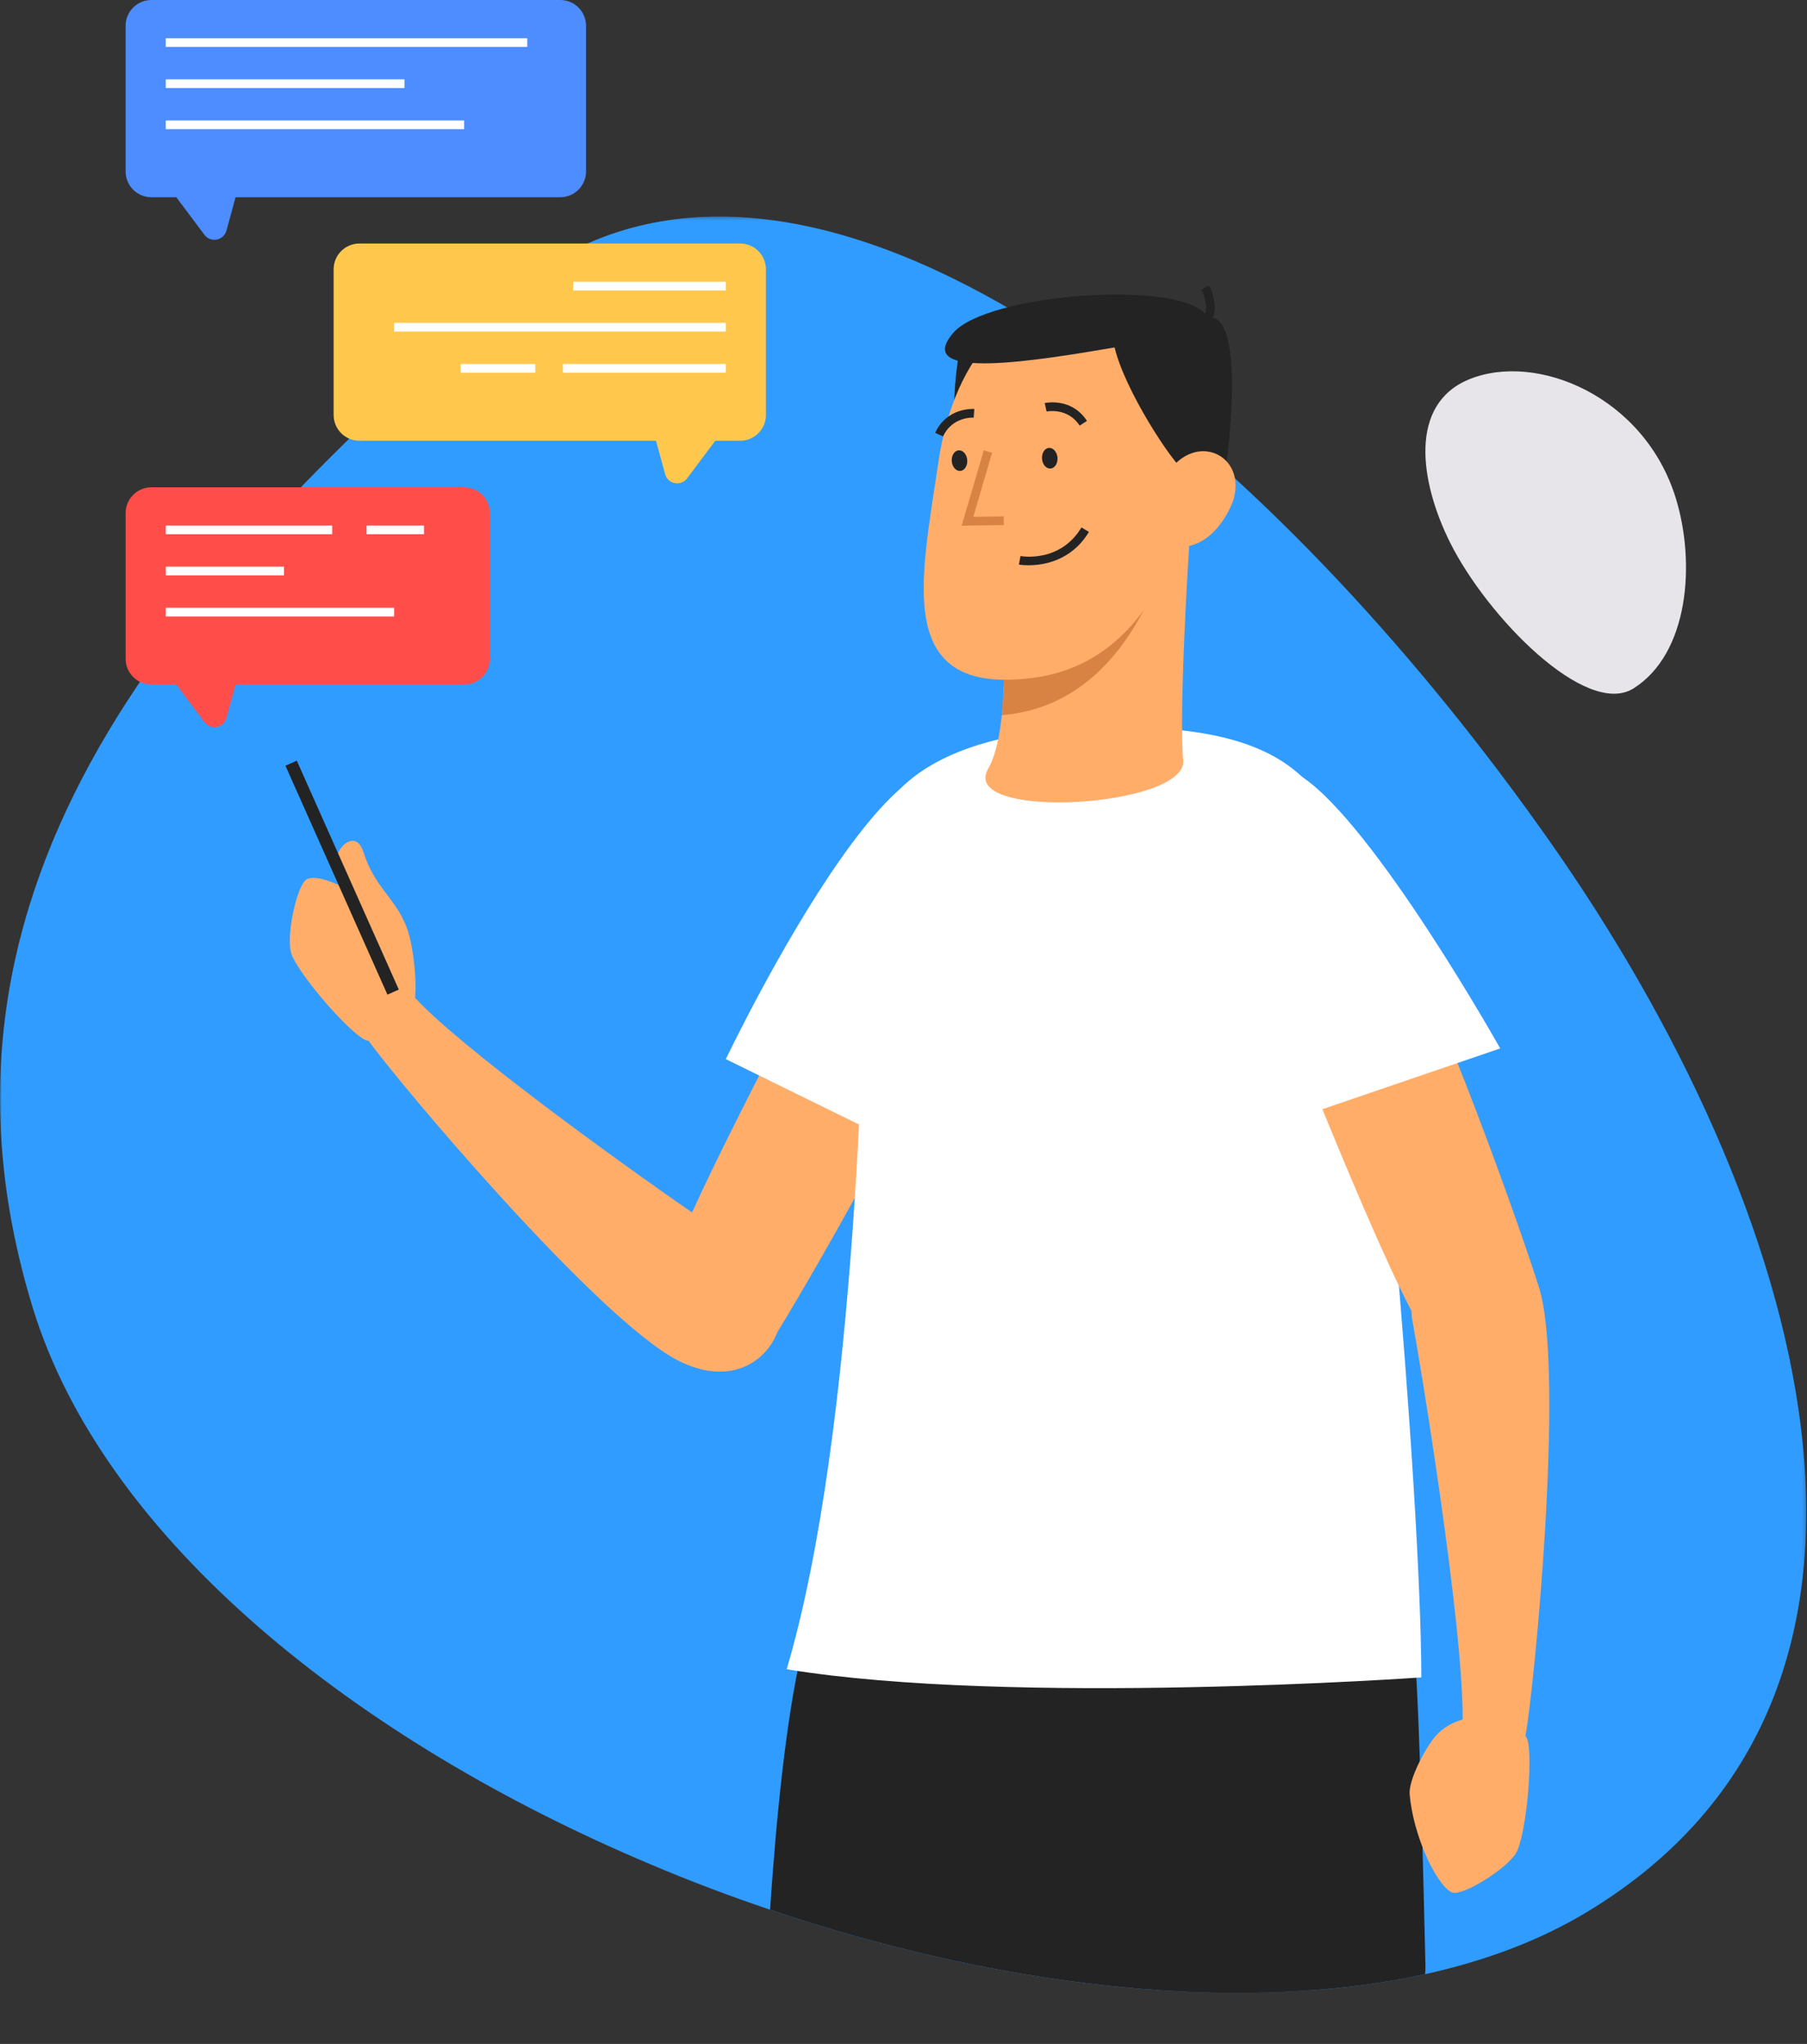 <?xml version="1.0" encoding="UTF-8"?> <svg xmlns="http://www.w3.org/2000/svg" width="520" height="588" viewBox="0 0 520 588" fill="none"><rect x="0" y="0" width="520" height="588" fill="#333333" stroke="none"/> <mask id="mask0" maskUnits="userSpaceOnUse" x="0" y="62" width="520" height="512"> <path fill-rule="evenodd" clip-rule="evenodd" d="M0.001 62.299H519.785V573.308H0.001V62.299Z" fill="white"></path> </mask> <g mask="url(#mask0)"> <path fill-rule="evenodd" clip-rule="evenodd" d="M456.451 550.178C443.001 558.278 427.351 564.128 410.101 567.928C398.651 570.428 386.451 572.078 373.751 572.778C327.051 575.628 273.351 566.878 221.601 549.378C210.001 545.478 198.501 541.128 187.201 536.328C103.051 500.928 29.901 443.128 9.401 376.128C-28.049 253.828 52.351 165.878 145.451 85.178C183.201 52.428 232.401 57.128 283.301 84.778C295.201 91.228 307.151 98.928 319.101 107.678C363.951 140.628 408.351 188.578 445.851 241.878C519.451 346.528 562.051 486.728 456.451 550.178" fill="#309CFF"></path> </g> <path fill-rule="evenodd" clip-rule="evenodd" d="M417.217 155.932C408.532 138.422 405.352 116.263 422.767 109.128C442.217 101.163 473.207 114.043 482.227 143.268C487.992 161.943 486.012 188.013 470.082 198.033C456.452 206.613 427.872 177.407 417.217 155.932" fill="#E8E5EA"></path> <path fill-rule="evenodd" clip-rule="evenodd" d="M280.106 275.569L247.511 254.299C247.511 254.299 215.116 313.914 199.141 348.794C174.856 331.979 132.156 300.844 119.551 287.164C119.516 287.129 119.481 287.109 119.446 287.074C119.941 281.814 118.991 273.339 117.606 268.534C117.576 268.409 117.571 268.309 117.526 268.174C117.456 267.949 117.361 267.769 117.286 267.554C117.186 267.274 117.096 266.919 116.996 266.679C116.731 266.034 116.526 265.564 116.341 265.159C112.991 257.804 107.681 254.864 104.551 245.044C102.371 238.189 96.086 243.939 96.706 248.884C96.706 248.884 97.641 252.094 98.696 255.184C94.541 253.204 90.951 252.004 88.531 252.819C85.601 253.804 82.326 268.674 83.731 273.989C85.111 279.219 99.481 296.129 104.861 299.039C105.251 299.249 105.661 299.364 106.081 299.429C114.756 311.544 172.106 379.649 195.161 391.409C209.441 398.694 220.166 392.419 223.751 383.139C234.651 365.444 267.636 307.854 280.106 275.569" fill="#FFAD69"></path> <path fill-rule="evenodd" clip-rule="evenodd" d="M284.542 238.943C289.482 263.793 269.622 334.508 269.622 334.508L208.872 304.693C208.872 304.693 271.512 173.388 284.542 238.943" fill="white"></path> <path fill-rule="evenodd" clip-rule="evenodd" d="M410.201 565.527C410.201 566.327 410.201 567.127 410.101 567.927C398.651 570.427 386.451 572.077 373.751 572.777C327.051 575.627 273.351 566.877 221.601 549.377C223.401 522.677 226.201 494.827 230.501 476.027L373.601 478.877L384.801 479.127L406.101 479.527L407.351 479.577C408.351 490.977 409.551 537.127 410.201 565.527" fill="#232323"></path> <path fill-rule="evenodd" clip-rule="evenodd" d="M328.468 209.295C367.738 210.59 381.013 223.845 387.783 246.77C395.468 272.8 409.008 430.02 409.008 482.555C409.008 482.555 291.488 490.88 226.383 480.21C246.793 411.26 249.003 287.275 249.413 250.34C249.718 222.625 278.683 207.65 328.468 209.295" fill="white"></path> <path fill-rule="evenodd" clip-rule="evenodd" d="M293.873 145.005C290.003 142.095 269.823 144.735 275.638 103.65C277.753 88.66 291.833 98.665 301.798 100.665C311.763 102.665 305.428 145.745 305.428 145.745L293.873 145.005Z" fill="#232323"></path> <path fill-rule="evenodd" clip-rule="evenodd" d="M344.117 135.164C342.442 146.054 339.092 204.974 340.487 218.654C341.882 232.339 275.702 236.249 284.357 221.169C293.017 206.089 286.872 156.104 286.872 156.104L344.117 135.164Z" fill="#FFAD69"></path> <path fill-rule="evenodd" clip-rule="evenodd" d="M339.535 136.828L286.88 156.108C286.88 156.108 290.435 185.223 288.29 205.718C328.44 202.613 338.745 151.903 339.425 142.138C339.535 140.298 339.59 138.523 339.535 136.828" fill="#D88344"></path> <path fill-rule="evenodd" clip-rule="evenodd" d="M269.974 133.311C265.094 166.946 256.809 200.481 297.579 194.961C338.354 189.441 344.689 137.166 344.569 127.306C343.934 74.691 279.569 67.171 269.974 133.311" fill="#FFAD69"></path> <path fill-rule="evenodd" clip-rule="evenodd" d="M348.965 91.409C349.015 91.278 349.125 91.189 349.17 91.058C350.495 86.933 348.055 82.338 347.95 82.144L345.75 83.329C345.77 83.368 347.77 87.174 346.79 90.269C337.86 80.403 283.915 84.609 274.32 95.754C262.13 109.913 299.62 103.528 320.745 99.954C323.705 112.323 337.115 132.808 340.98 135.718L352.535 136.463C352.535 136.463 358.84 93.579 348.965 91.409" fill="#232323"></path> <path fill-rule="evenodd" clip-rule="evenodd" d="M438.988 499.411C441.578 485.021 450.108 396.627 443.203 371.497C443.193 371.457 443.198 371.417 443.188 371.372C438.368 355.642 414.433 287.837 397.103 255.732L359.758 266.692C359.758 266.692 391.013 348.262 406.168 377.112C406.213 377.887 406.213 378.647 406.363 379.447C408.593 391.347 421.053 466.851 420.913 494.661C418.153 495.431 415.343 496.882 413.108 499.432C410.263 502.682 405.303 512.016 405.653 516.156C406.648 527.971 413.213 542.047 417.708 544.372C420.458 545.792 433.418 537.807 436.263 533.102C439.063 528.472 441.223 506.387 439.573 500.497C439.463 500.092 439.193 499.766 438.988 499.411" fill="#FFAD69"></path> <path fill-rule="evenodd" clip-rule="evenodd" d="M374.689 223.484C395.754 237.564 431.714 301.609 431.714 301.609L367.679 323.484C367.679 323.484 319.119 186.344 374.689 223.484Z" fill="white"></path> <path fill-rule="evenodd" clip-rule="evenodd" d="M304.308 131.645C304.438 133.285 303.553 134.69 302.323 134.79C301.093 134.885 299.993 133.64 299.863 132C299.728 130.365 300.618 128.955 301.848 128.86C303.073 128.76 304.173 130.005 304.308 131.645" fill="#232323"></path> <path fill-rule="evenodd" clip-rule="evenodd" d="M278.336 132.334C278.466 133.974 277.581 135.379 276.351 135.479C275.126 135.574 274.021 134.329 273.891 132.694C273.756 131.054 274.646 129.644 275.876 129.549C277.101 129.449 278.206 130.694 278.336 132.334" fill="#232323"></path> <path fill-rule="evenodd" clip-rule="evenodd" d="M310.694 122.444C307.219 117.109 301.239 118.379 301.179 118.389L300.629 115.949C300.944 115.884 308.374 114.309 312.789 121.079L310.694 122.444Z" fill="#232323"></path> <path fill-rule="evenodd" clip-rule="evenodd" d="M271.38 125.559L269.11 124.519C272.48 117.164 280.055 117.639 280.375 117.654L280.2 120.149C279.965 120.134 274.02 119.819 271.38 125.559" fill="#232323"></path> <path fill-rule="evenodd" clip-rule="evenodd" d="M295.961 162.614C294.301 162.614 293.251 162.429 293.211 162.419L293.666 159.964C294.126 160.049 305.101 161.909 311.216 151.734L313.356 153.024C308.311 161.414 300.186 162.614 295.961 162.614" fill="#232323"></path> <path fill-rule="evenodd" clip-rule="evenodd" d="M276.739 151.22L283.099 129.54L285.494 130.24L280.089 148.675L288.844 148.56L288.879 151.06L276.739 151.22Z" fill="#D88344"></path> <path fill-rule="evenodd" clip-rule="evenodd" d="M114.762 284.68L111.492 286.14L82.142 220.285L85.407 218.825L114.762 284.68Z" fill="#232323"></path> <path fill-rule="evenodd" clip-rule="evenodd" d="M334.23 139.443C330.545 147.743 325.935 155.773 337.5 157.263C349.065 158.758 354.445 145.773 355.1 143.228C358.595 129.658 341.47 123.123 334.23 139.443" fill="#FFAD69"></path> <path fill-rule="evenodd" clip-rule="evenodd" d="M161.226 0H43.572C39.471 0 36.147 3.32 36.147 7.42V49.315C36.147 53.415 39.471 56.74 43.572 56.74H50.736L58.816 67.535C60.611 69.935 64.376 69.22 65.171 66.33L67.791 56.74H161.226C165.326 56.74 168.646 53.415 168.646 49.315V7.42C168.646 3.32 165.326 0 161.226 0" fill="#4D8DFF"></path> <path fill-rule="evenodd" clip-rule="evenodd" d="M47.705 13.493H151.73V10.993H47.705V13.493Z" fill="white"></path> <path fill-rule="evenodd" clip-rule="evenodd" d="M47.705 25.323H116.395V22.823H47.705V25.323Z" fill="white"></path> <path fill-rule="evenodd" clip-rule="evenodd" d="M47.705 37.153H133.565V34.653H47.705V37.153Z" fill="white"></path> <path fill-rule="evenodd" clip-rule="evenodd" d="M133.566 140.19H43.571C39.471 140.19 36.151 143.515 36.151 147.61V189.505C36.151 193.605 39.471 196.93 43.571 196.93H50.736L58.816 207.725C60.611 210.125 64.381 209.41 65.171 206.52L67.791 196.93H133.566C137.666 196.93 140.986 193.605 140.986 189.505V147.61C140.986 143.515 137.666 140.19 133.566 140.19" fill="#FF4E4A"></path> <path fill-rule="evenodd" clip-rule="evenodd" d="M47.705 153.683H95.59V151.183H47.705V153.683Z" fill="white"></path> <path fill-rule="evenodd" clip-rule="evenodd" d="M105.5 153.683H122.01V151.183H105.5V153.683Z" fill="white"></path> <path fill-rule="evenodd" clip-rule="evenodd" d="M47.705 165.513H81.72V163.013H47.705V165.513Z" fill="white"></path> <path fill-rule="evenodd" clip-rule="evenodd" d="M47.705 177.343H113.42V174.843H47.705V177.343Z" fill="white"></path> <path fill-rule="evenodd" clip-rule="evenodd" d="M103.429 70.056H212.999C217.094 70.056 220.414 73.381 220.414 77.476V119.376C220.414 123.471 217.094 126.796 212.999 126.796H205.829L197.749 137.596C195.954 139.991 192.184 139.276 191.399 136.386L188.774 126.796H103.429C99.329 126.796 96.008 123.471 96.008 119.376V77.476C96.008 73.381 99.329 70.056 103.429 70.056" fill="#FFC84D"></path> <path fill-rule="evenodd" clip-rule="evenodd" d="M164.94 83.548H208.86V81.048H164.94V83.548Z" fill="white"></path> <path fill-rule="evenodd" clip-rule="evenodd" d="M113.425 95.383H208.86V92.883H113.425V95.383Z" fill="white"></path> <path fill-rule="evenodd" clip-rule="evenodd" d="M161.97 107.213H208.86V104.713H161.97V107.213Z" fill="white"></path> <path fill-rule="evenodd" clip-rule="evenodd" d="M132.575 107.213H154.04V104.713H132.575V107.213Z" fill="white"></path> <path fill-rule="evenodd" clip-rule="evenodd" d="M293.439 276.818C274.324 276.818 258.769 292.373 258.769 311.488C258.769 330.608 274.324 346.163 293.439 346.163C312.559 346.163 328.114 330.608 328.114 311.488C328.114 292.373 312.559 276.818 293.439 276.818M293.439 348.663C272.944 348.663 256.269 331.988 256.269 311.488C256.269 290.993 272.944 274.318 293.439 274.318C313.939 274.318 330.614 290.993 330.614 311.488C330.614 331.988 313.939 348.663 293.439 348.663" fill="white"></path> <mask id="mask1" maskUnits="userSpaceOnUse" x="-147" y="-39" width="853" height="675"> <path fill-rule="evenodd" clip-rule="evenodd" d="M-147 636H673.532L686.66 249.457L706 -39H-147V636Z" fill="black"></path> </mask> <g mask="url(#mask1)"> </g> </svg> 